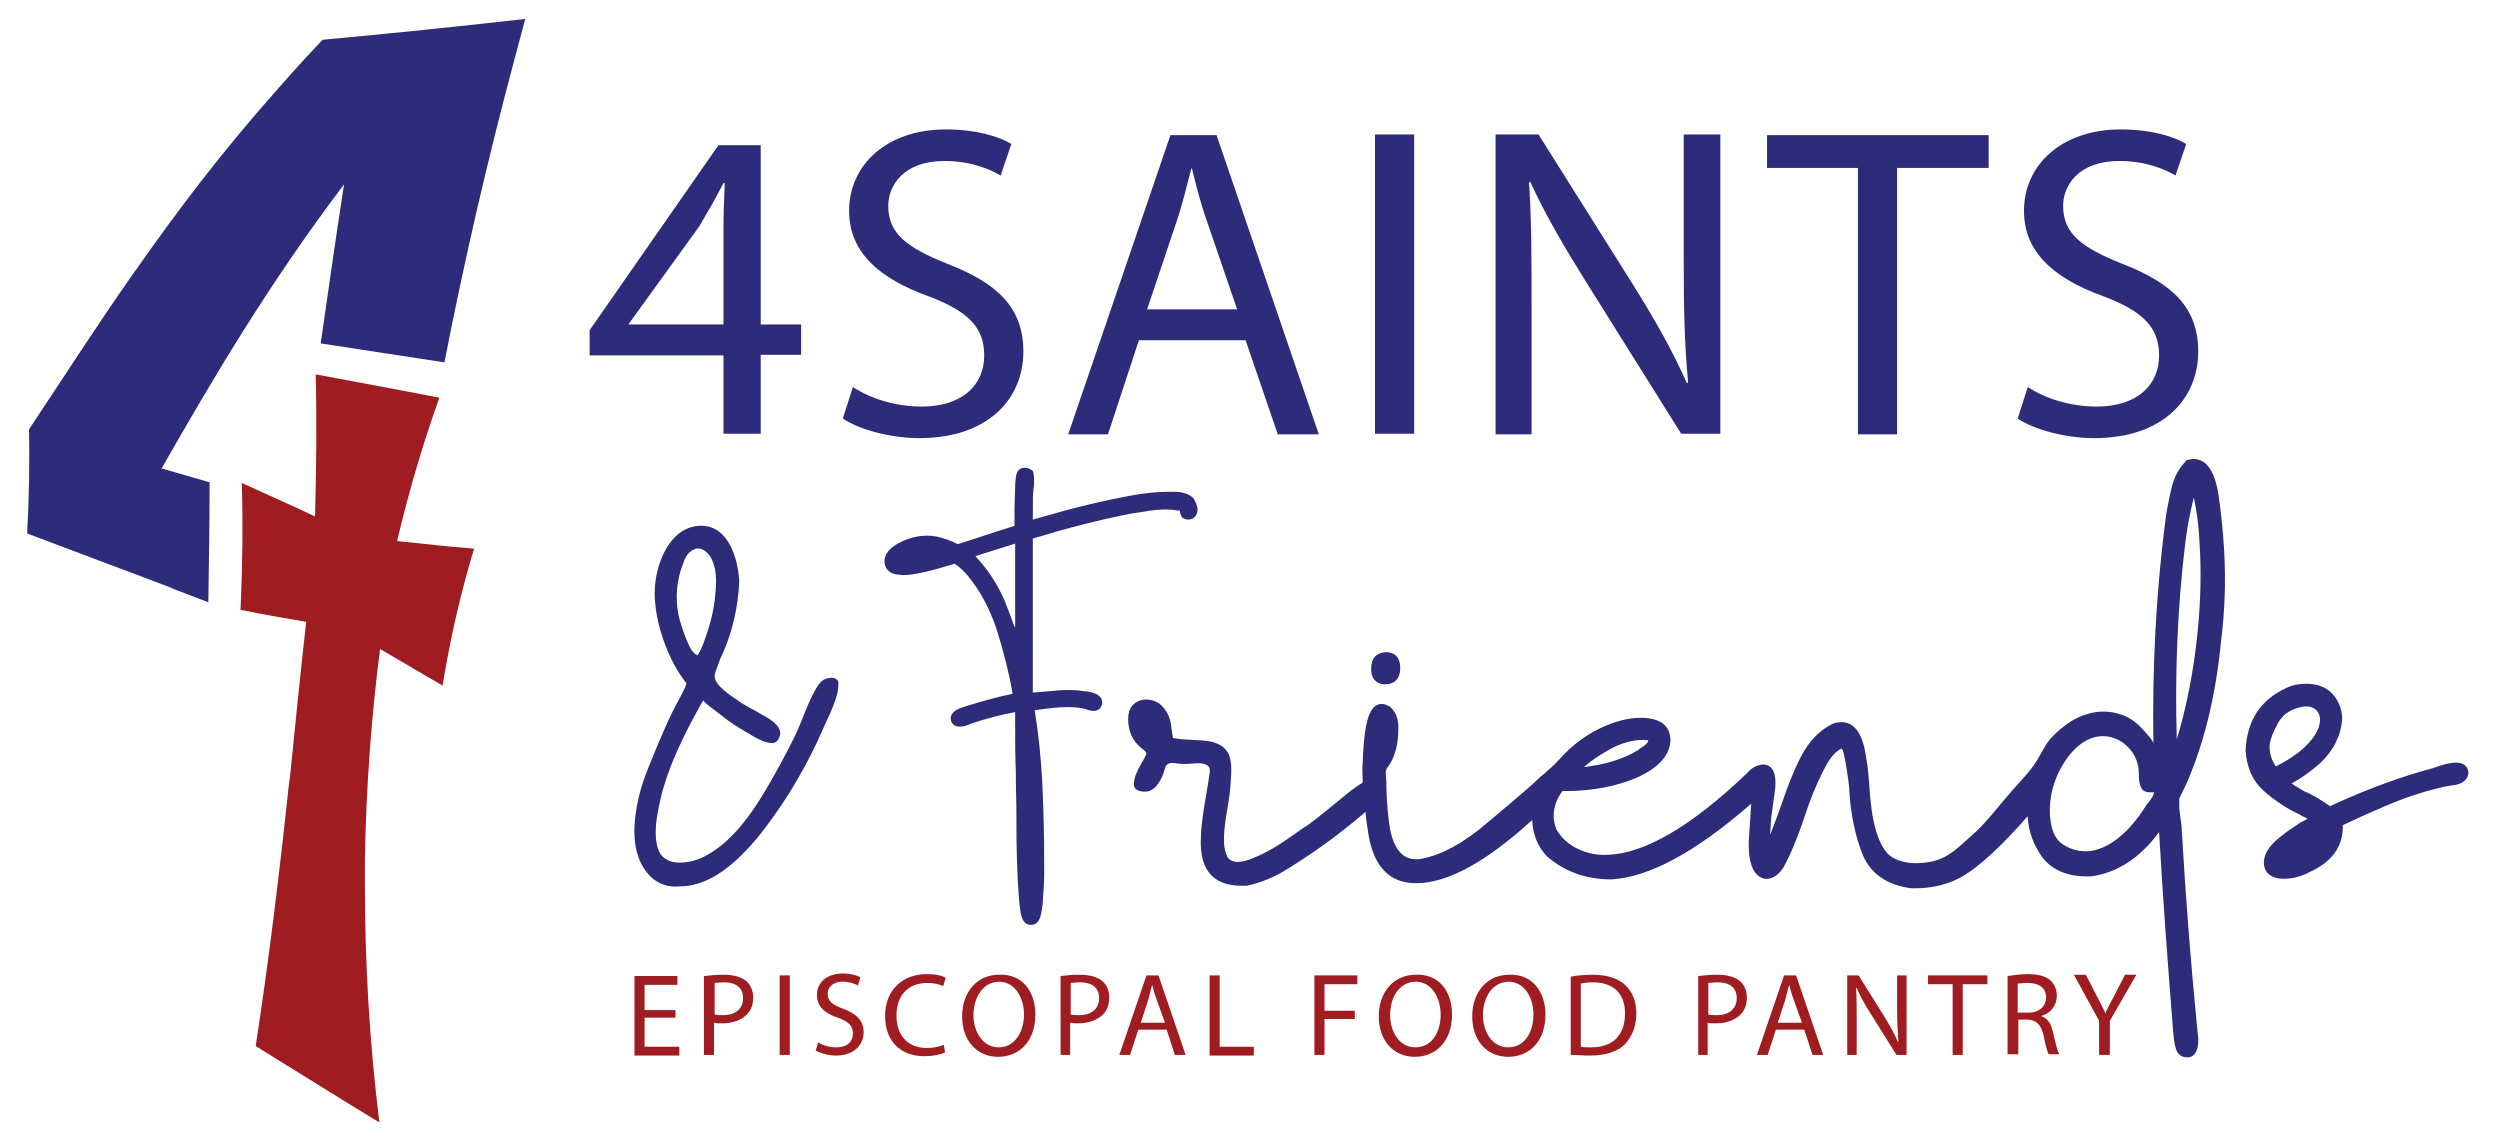 <?xml version="1.0" encoding="UTF-8"?> <svg xmlns="http://www.w3.org/2000/svg" xmlns:xlink="http://www.w3.org/1999/xlink" version="1.1" id="Layer_1" x="0px" y="0px" viewBox="0 0 396 180" style="enable-background:new 0 0 396 180;" xml:space="preserve"> <style type="text/css"> .st0{fill:#2D2C7B;} .st1{fill:#9F1D21;} .st2{fill:#2E2B7A;} </style> <g> <g> <path class="st0" d="M114.6,68.8V56.3H93.4v-4L113.8,23h6.7v28.4h6.4v4.8h-6.4v12.5H114.6z M114.6,51.5V36.2 c0-2.4,0.1-4.8,0.2-7.2h-0.2c-1.4,2.7-2.5,4.6-3.8,6.8L99.6,51.3v0.1H114.6z"></path> <path class="st0" d="M135.1,61.3c2.7,1.8,6.7,3.1,10.9,3.1c6.3,0,9.9-3.3,9.9-8.1c0-4.4-2.5-7-8.9-9.4 c-7.7-2.8-12.5-6.9-12.5-13.5c0-7.4,6.1-12.9,15.3-12.9c4.8,0,8.4,1.1,10.4,2.3l-1.7,5c-1.5-0.9-4.6-2.3-8.9-2.3 c-6.5,0-8.9,3.9-8.9,7.1c0,4.4,2.9,6.6,9.4,9.2c8,3.1,12,7,12,13.9c0,7.3-5.4,13.7-16.5,13.7c-4.6,0-9.6-1.4-12.1-3.1L135.1,61.3z "></path> <path class="st0" d="M180.4,53.9l-4.9,14.9h-6.3l16.2-47.4h7.3l16.2,47.4h-6.5l-5.1-14.9H180.4z M196,49.1l-4.7-13.7 c-1.1-3.1-1.8-5.9-2.5-8.7h-0.1c-0.7,2.7-1.4,5.7-2.4,8.6l-4.6,13.7H196z"></path> <path class="st0" d="M224,21.3v47.4h-6.2V21.3H224z"></path> <path class="st0" d="M236.9,68.8V21.3h6.8l15.1,24c3.5,5.6,6.3,10.6,8.4,15.4l0.2-0.1c-0.6-6.3-0.7-12.1-0.7-19.5V21.3h5.8v47.4 h-6.2l-15.1-24.1c-3.3-5.3-6.5-10.7-8.8-15.8l-0.2,0.1c0.4,6,0.4,11.7,0.4,19.6v20.3H236.9z"></path> <path class="st0" d="M294.3,26.6h-14.4v-5.2H315v5.2h-14.5v42.2h-6.2V26.6z"></path> <path class="st0" d="M321.2,61.3c2.7,1.8,6.7,3.1,10.9,3.1c6.3,0,9.9-3.3,9.9-8.1c0-4.4-2.5-7-8.9-9.4 c-7.7-2.8-12.5-6.9-12.5-13.5c0-7.4,6.1-12.9,15.3-12.9c4.8,0,8.4,1.1,10.4,2.3l-1.7,5c-1.5-0.9-4.6-2.3-8.9-2.3 c-6.5,0-8.9,3.9-8.9,7.1c0,4.4,2.9,6.6,9.4,9.2c8,3.1,12,7,12,13.9c0,7.3-5.4,13.7-16.5,13.7c-4.6,0-9.6-1.4-12.1-3.1L321.2,61.3z "></path> </g> <g> <g> <path class="st1" d="M107,161.2h-4.9v4.6h5.5v1.4h-7.1v-12.6h6.8v1.4h-5.2v4h4.9V161.2z"></path> <path class="st1" d="M111.6,154.6c0.8-0.1,1.8-0.2,3.1-0.2c1.6,0,2.8,0.4,3.5,1c0.7,0.6,1.1,1.5,1.1,2.6c0,1.1-0.3,2-1,2.7 c-0.9,0.9-2.3,1.4-3.9,1.4c-0.5,0-0.9,0-1.3-0.1v5.1h-1.6V154.6z M113.2,160.7c0.4,0.1,0.8,0.1,1.3,0.1c2,0,3.2-1,3.2-2.7 c0-1.7-1.2-2.5-3-2.5c-0.7,0-1.3,0.1-1.5,0.1V160.7z"></path> <path class="st1" d="M125.1,154.5v12.6h-1.6v-12.6H125.1z"></path> <path class="st1" d="M129.6,165.1c0.7,0.5,1.8,0.8,2.9,0.8c1.7,0,2.6-0.9,2.6-2.2c0-1.2-0.7-1.9-2.4-2.5 c-2.1-0.7-3.3-1.8-3.3-3.6c0-2,1.6-3.4,4.1-3.4c1.3,0,2.2,0.3,2.8,0.6l-0.4,1.3c-0.4-0.2-1.2-0.6-2.4-0.6c-1.7,0-2.4,1-2.4,1.9 c0,1.2,0.8,1.8,2.5,2.4c2.1,0.8,3.2,1.9,3.2,3.7c0,1.9-1.4,3.7-4.4,3.7c-1.2,0-2.5-0.4-3.2-0.8L129.6,165.1z"></path> <path class="st1" d="M149.7,166.7c-0.6,0.3-1.8,0.6-3.3,0.6c-3.6,0-6.2-2.2-6.2-6.4c0-4,2.7-6.6,6.6-6.6c1.6,0,2.6,0.3,3,0.6 l-0.4,1.3c-0.6-0.3-1.5-0.5-2.5-0.5c-3,0-4.9,1.9-4.9,5.2c0,3.1,1.8,5.1,4.8,5.1c1,0,2-0.2,2.7-0.5L149.7,166.7z"></path> <path class="st1" d="M164,160.7c0,4.3-2.6,6.7-5.9,6.7c-3.4,0-5.7-2.6-5.7-6.4c0-4,2.5-6.6,5.8-6.6 C161.8,154.2,164,156.9,164,160.7z M154.2,160.8c0,2.7,1.5,5.1,4,5.1s4-2.4,4-5.2c0-2.5-1.3-5.2-4-5.2 C155.6,155.6,154.2,158.1,154.2,160.8z"></path> <path class="st1" d="M168,154.6c0.8-0.1,1.8-0.2,3.1-0.2c1.6,0,2.8,0.4,3.5,1c0.7,0.6,1.1,1.5,1.1,2.6c0,1.1-0.3,2-1,2.7 c-0.9,0.9-2.3,1.4-3.9,1.4c-0.5,0-0.9,0-1.3-0.1v5.1H168V154.6z M169.6,160.7c0.4,0.1,0.8,0.1,1.3,0.1c2,0,3.2-1,3.2-2.7 c0-1.7-1.2-2.5-3-2.5c-0.7,0-1.3,0.1-1.5,0.1V160.7z"></path> <path class="st1" d="M180.3,163.1l-1.3,4h-1.7l4.3-12.6h1.9l4.3,12.6h-1.7l-1.3-4H180.3z M184.5,161.9l-1.3-3.6 c-0.3-0.8-0.5-1.6-0.7-2.3h0c-0.2,0.7-0.4,1.5-0.6,2.3l-1.2,3.7H184.5z"></path> <path class="st1" d="M191.6,154.5h1.6v11.3h5.4v1.4h-7V154.5z"></path> <path class="st1" d="M208.2,154.5h6.8v1.4h-5.2v4.2h4.8v1.3h-4.8v5.7h-1.6V154.5z"></path> <path class="st1" d="M230,160.7c0,4.3-2.6,6.7-5.9,6.7c-3.4,0-5.7-2.6-5.7-6.4c0-4,2.5-6.6,5.8-6.6 C227.8,154.2,230,156.9,230,160.7z M220.2,160.8c0,2.7,1.5,5.1,4,5.1c2.6,0,4-2.4,4-5.2c0-2.5-1.3-5.2-4-5.2 C221.5,155.6,220.2,158.1,220.2,160.8z"></path> <path class="st1" d="M244.8,160.7c0,4.3-2.6,6.7-5.9,6.7c-3.4,0-5.7-2.6-5.7-6.4c0-4,2.5-6.6,5.8-6.6 C242.5,154.2,244.8,156.9,244.8,160.7z M234.9,160.8c0,2.7,1.5,5.1,4,5.1c2.6,0,4-2.4,4-5.2c0-2.5-1.3-5.2-4-5.2 C236.3,155.6,234.9,158.1,234.9,160.8z"></path> <path class="st1" d="M248.8,154.7c1-0.2,2.2-0.3,3.5-0.3c2.3,0,4,0.6,5.1,1.6c1.1,1,1.8,2.5,1.8,4.5c0,2.1-0.7,3.7-1.8,4.9 c-1.2,1.2-3.1,1.8-5.6,1.8c-1.2,0-2.1-0.1-3-0.1V154.7z M250.4,165.8c0.4,0.1,1,0.1,1.6,0.1c3.5,0,5.4-1.9,5.4-5.4 c0-3-1.7-4.9-5.1-4.9c-0.8,0-1.5,0.1-1.9,0.2V165.8z"></path> <path class="st1" d="M269,154.6c0.8-0.1,1.8-0.2,3.1-0.2c1.6,0,2.8,0.4,3.5,1c0.7,0.6,1.1,1.5,1.1,2.6c0,1.1-0.3,2-1,2.7 c-0.9,0.9-2.3,1.4-3.9,1.4c-0.5,0-0.9,0-1.3-0.1v5.1H269V154.6z M270.6,160.7c0.4,0.1,0.8,0.1,1.3,0.1c2,0,3.2-1,3.2-2.7 c0-1.7-1.2-2.5-3-2.5c-0.7,0-1.3,0.1-1.5,0.1V160.7z"></path> <path class="st1" d="M281.3,163.1l-1.3,4h-1.7l4.3-12.6h1.9l4.3,12.6h-1.7l-1.3-4H281.3z M285.4,161.9l-1.3-3.6 c-0.3-0.8-0.5-1.6-0.7-2.3h0c-0.2,0.7-0.4,1.5-0.6,2.3l-1.2,3.7H285.4z"></path> <path class="st1" d="M292.6,167.1v-12.6h1.8l4,6.4c0.9,1.5,1.7,2.8,2.2,4.1l0.1,0c-0.1-1.7-0.2-3.2-0.2-5.2v-5.3h1.5v12.6h-1.6 l-4-6.4c-0.9-1.4-1.7-2.8-2.3-4.2l-0.1,0c0.1,1.6,0.1,3.1,0.1,5.2v5.4H292.6z"></path> <path class="st1" d="M309.2,155.9h-3.8v-1.4h9.4v1.4h-3.9v11.2h-1.6V155.9z"></path> <path class="st1" d="M318,154.6c0.8-0.1,2-0.3,3.1-0.3c1.7,0,2.9,0.3,3.7,1c0.6,0.6,1,1.4,1,2.4c0,1.6-1,2.8-2.4,3.2v0.1 c1,0.3,1.5,1.2,1.8,2.5c0.4,1.8,0.7,3,1,3.5h-1.7c-0.2-0.4-0.5-1.4-0.8-3c-0.4-1.7-1.1-2.4-2.5-2.5h-1.5v5.5H318V154.6z M319.6,160.4h1.7c1.7,0,2.8-1,2.8-2.4c0-1.6-1.2-2.3-2.9-2.3c-0.8,0-1.3,0.1-1.6,0.1V160.4z"></path> <path class="st1" d="M332.5,167.1v-5.4l-4-7.3h1.9l1.8,3.5c0.5,1,0.9,1.7,1.3,2.6h0c0.3-0.8,0.8-1.6,1.3-2.6l1.8-3.5h1.8 l-4.2,7.3v5.4H332.5z"></path> </g> </g> <g> <path class="st0" d="M103,138.8c-2.9-2.9-2.8-7.5-2.1-11.2c0.6-3.5,2.1-6.7,3.4-9.9c0.7-1.6,1.4-3.3,2.2-4.9 c0.2-0.5,2.4-4.3,2.2-4.6c-1.5-1.9-2.7-4.2-3.6-6.8c-0.9-2.6-1.4-5.1-1.4-7.5c0-4.1,2.1-10.2,6.9-10.6c4.7-0.4,6.3,5.1,6.5,8.8 c-0.2,4.2-1.1,8-2.7,11.6c-0.2,0.4-0.4,0.8-0.5,1.2c-0.2,0.4-0.3,0.9-0.5,1.3c-0.1,0.4-0.2,0.7-0.2,0.9c0,1.5,2.6,3.1,3.6,3.8 c1.2,0.9,2.6,1.5,3.9,2.3c1.1,0.6,2.9,1.6,2.9,3c-0.2,1-0.6,1.5-1.3,1.5c-1.4,0-3-1.1-4.2-1.8c-1.2-0.7-2.5-1.5-3.6-2.4 c-0.3-0.3-3.2-2.3-3.1-2.6c-3,5.3-6,11.2-7.1,17.2c-0.4,2-0.7,4.3-0.1,6.3c0.9,2.9,4.6,2.5,6.9,1.5c4.6-2.1,8-7,10.5-11.3 c1.5-2.6,3-5.3,4.3-8c1.2-2.5,2-5.2,3.4-7.6c0.3-0.5,0.7-1.1,1.3-1.4c0.5-0.2,1-0.3,1.5-0.2c0.2,0.1,0.5,0.2,0.6,0.4 c0.1,0.2,0.1,0.4,0.1,0.6c0,1.6-0.7,3.1-1.3,4.6c-0.7,1.4-1.3,2.9-2,4.4c-2.6,5.5-5.8,10.7-9.6,15.4c0,0-0.1,0.1-0.1,0.1 c-4.2,5-8.2,7.5-12.1,7.5C105.8,140.6,104.2,140,103,138.8z M111.7,101.1c0.8-2.2,1.4-4.5,1.6-6.9c0.2-2,0.3-4.4-0.9-6.2 c-0.4-0.5-0.9-1-1.6-1.1c-0.6-0.1-1.1,0.2-1.6,0.6c-0.4,0.4-0.7,0.9-0.9,1.5c-1.1,2.7-1.4,5.7-0.8,8.5c0.3,1.3,0.7,2.5,1.2,3.7 c0.4,0.9,0.8,2.2,1.8,2.6C111,103,111.4,102.1,111.7,101.1z"></path> </g> <path class="st2" d="M189.1,79c-0.5-0.6-1.4-1-2.7-1.1l-1.3,0c-1.8,0-3.6,0.2-5.4,0.5c-5,0.9-9.9,2.1-14.3,3.4l-1.8,0.5 c0-3.3,0-4.3,0.1-4.6c0-0.4,0.1-0.8,0.1-1.2c0-0.6,0-1.1-0.1-1.6l-0.1-0.3l-0.3-0.2c-0.3-0.2-0.6-0.3-0.9-0.3h-0.2 c-0.3,0-1.1,0.1-1.3,1.5c0,0.4-0.1,0.8-0.1,1.3c0,0,0,0,0,0c0,1.3-0.1,2.5-0.1,3.8V82c0,0.5,0,0.9,0,1.3c-1.6,0.5-3.2,1-4.7,1.5 c-1.4,0.5-2.8,0.9-4.3,1.4c-0.9-0.5-2-0.9-3.3-1.2c-2-0.4-4.1,0-6,1c-1.5,0.8-2.3,1.8-2.3,2.9c0,1.1,0.7,1.9,1.9,2.1 c0.4,0,0.7,0.1,1.1,0.1c1.6,0,4.2-0.6,8.1-1.8c0.8,0.5,1.5,1.2,2.1,1.9c2,2.4,3.5,5.3,4.6,8.6c1,3.2,1.9,6.6,2.5,10.1 c-2.5,0.5-4.9,1.2-7.2,1.9l-0.3,0.1c-0.6,0.2-2.3,0.6-2.3,1.9c0,0.6,0.4,1.3,1.4,1.3c0.5,0,1-0.1,1.6-0.4c2.6-0.9,5-1.5,7.2-1.9 l0,2.5c0,2.3,0,4.5,0.1,6.8c0,2.4,0.1,4.8,0.1,7.4v0.9c0,4,0.1,8,0.4,11.9c0,0.3,0.1,0.9,0.2,1.8c0.2,1.6,0.7,2.4,1.7,2.4 c0.5,0,1.3-0.2,1.6-1.7c0.2-1,0.3-1.8,0.3-2.4c0,0,0,0,0,0c0.1-1.4,0.2-2.8,0.2-3.9v-1.8c0-4.2-0.1-8.5-0.3-12.7 c-0.2-3.9-0.6-7.8-1.2-11.5c2.1-0.3,3.8-0.5,5.1-0.5c1.7,0,2.5,0.2,2.9,0.3c0.5,0.2,0.9,0.3,1.4,0.3c0.7,0,1.2-0.5,1.3-1.3 c0-1-0.9-1.6-2.6-1.8l-0.2,0c-1.1-0.2-2-0.2-2.8-0.2c-0.8,0-2.1,0.1-4.1,0.3l-1.3,0.1V85.3l1.4-0.4c3.1-1,6.4-1.8,9.7-2.6 c2.3-0.5,4.4-1,6.2-1.2c1.5-0.3,2.8-0.4,3.7-0.4c0.7,0,1.5,0.1,2.3,0.2c0,0.3,0.1,0.6,0.2,0.8c0.1,0.3,0.5,0.6,1.2,0.6c0,0,0,0,0,0 c0.9-0.1,1.4-0.7,1.4-1.7C189.6,80,189.4,79.5,189.1,79z M160.7,99.3c-0.5-1.4-1-2.7-1.5-4c-1.2-2.8-2.8-5.2-4.7-7.2 c2.1-0.7,4.2-1.3,6.3-2V99.3z"></path> <g> <path class="st0" d="M219.4,108.4c1.5,0,2.4-0.9,2.4-2.6c0-1.6-0.8-2.5-2.3-2.5c0,0,0,0,0,0c-1.5,0.1-2.3,1-2.3,2.5 C217.1,108.1,218.7,108.4,219.4,108.4z"></path> <path class="st0" d="M351.4,78.3c-0.6-3.7-1.9-5.6-4-5.6l-0.1,0l-1,0.2l-0.1,0.2c-1.1,1.1-1.9,2.6-2.3,4.5c-0.4,1.8-0.8,3.7-1,5.6 c-1.4,11.2-2,22.8-1.8,34.6c0-0.4-0.8-1.3-1.1-1.6c-0.4-0.5-0.8-0.9-1.3-1.4c-0.9-0.8-1.9-1.4-3-1.7c-2.5-0.8-5.1-0.3-7.4,1 c-1.3,0.8-2.5,1.8-3.5,2.9c-1.1,1.3-1.7,2.9-2.7,4.3c-1.1,1.5-2.5,2.9-3.7,4.3c-1.4,1.6-2.7,3.3-4.1,4.8c-0.8,0.9-1.7,1.7-2.6,2.5 c-1.2,1.1-2.5,2.3-4,3c-1.5,0.7-3.3,0.9-5,0.8c-1.6-0.2-2.8-0.6-3.6-1.4c-1.7-1.7-2.7-5.4-3-10.9c-0.1-1.3-0.2-2.8-0.5-4.4 c-0.5-3.6-1.7-5.4-3.6-5.6c-0.5,0-1,0-1.6,0.2c-2.1,1-3.8,2.7-5.1,5.2c-1.2,2.3-2.2,4.9-3.1,7.6c-0.6,1.7-1.2,3.3-1.8,4.8 c0-0.6,0.1-1.2,0.1-1.9c0.1-1.4,0.3-2.5,0.4-3.2c0.1-0.7,0.2-1.5,0.3-2.3c0.2-2.3-0.4-3.5-1.7-3.7c-0.3,0-0.6,0-0.8,0.1 c-0.6,0.1-1.3,0.5-2,1.3c-8.8,8.4-16.2,12.7-22,12.9c-1.6,0.1-3.2-0.2-4.7-0.9c-1.5-0.7-2.6-1.7-3.4-3c-0.3-0.7-0.5-1.5-0.5-2.2 c0-1.5,0.5-2.8,1.4-4h0.6c4,0,7.7-0.7,10.9-2c3.7-1.6,5.6-3.7,5.6-6.2c-0.1-1.6-0.9-3.4-4.8-3.4c-2.5,0-5.2,1-7.4,2.2 c-1.2,0.7-2.4,1.5-3.5,2.5c-1.1,0.9-2,2.1-3.1,3.1c-0.2,0.2-0.5,0.4-0.7,0.6c-0.1,0.1-0.2,0.2-0.3,0.3c-0.5,0.4-1.1,0.9-1.6,1.4 c-0.2,0.2-1.7,1.6-7.7,6.6c-3.6,3.1-7.1,5-10.2,5.6c-0.3,0.1-0.6,0.1-0.9,0.1c-0.9,0-3.7,0-4.4-6c-0.3-2.4-0.4-4.5-0.4-6.2 l-0.1-1.5c0-0.3,0.1-0.7,0.4-1c1.1-1.5,1.6-3.6,1.6-6.1c0-1.5-0.4-2.6-1.4-3.4c-0.4-0.2-0.8-0.4-1.2-0.4c-1.7,0-2.2,2.1-2.5,3.4 c-0.3,1.5-0.4,3.1-0.5,4.7c0,0.8-0.1,1.6-0.1,2.4c0,0.2,0.1,2,0,2c-0.5,0.3-1.1,0.7-1.9,1.3c-5.2,4.3-6.8,5.5-7.4,5.8 c-2.1,1.5-4.3,3.1-6.6,4.2c-1.1,0.5-2.3,1.1-3.5,1.2c-0.8,0.1-1.6-0.1-2-0.8c-0.3-0.6-0.4-1.2-0.5-1.9c-0.2-3.1,0.8-6.2,1-9.3 c0.1-2,0.6-4.8-1.2-6.2c-0.5-0.4-1.1-0.6-1.7-0.8c-2-0.4-4.1-0.2-6.2-0.6c-0.3-1.5-0.2-3.1-1.2-4.4c-0.8-1.2-1.8-1.7-3.2-1.7 c-1.8,0.2-2.7,1.3-2.7,3.1c0,1.9,0.7,3.5,2.1,4.6c0.7,0.5,0.8,0.8,0.8,0.8c0,0.1-0.1,0.5-0.8,1.6c-0.8,1.4-1.2,2.5-1.2,3.3l0,0.2 c0.1,0.5,0.5,1,1.8,1c1.3,0,2.1-1.2,2.6-2.2c0.3-0.6,0.4-1.1,0.6-1.7c0.3-0.7,0.9-0.7,1.7-0.6c1.1,0.2,2.1,0.1,3.2,0 c0.7,0,1.8,0,2.1,0.8c0.1,0.3,0,0.5,0,0.8c-0.5,3.6-1.4,7.3-1.4,11c0,5.7,3.5,6.8,6.4,6.8l0.9,0c2.3-0.5,4.5-1.4,6.5-2.7 c4.4-2.7,8.6-5.8,12.3-9c0.1,1.3,0.3,2.6,0.5,3.8c0.9,5,3.4,7.5,7.5,7.5c5,0,11-3.3,18.4-10c0.1,2.3,0.9,4.3,2.4,5.8l0,0 c2.8,2.4,6.2,3.6,10.1,3.6c5.9-0.3,13.4-4.3,22.2-12c0,0.4-0.1,0.9-0.1,1.4c-0.1,1.6-0.2,3.1-0.3,4.6c0,1.3-0.1,5.3,2.5,5.9 c0.8,0.1,2-0.2,3-1.8c0.9-1.6,2.1-4.3,3.4-8.2c0.8-2.5,1.8-4.9,2.9-7.1c0.6-1.2,1.6-3,2.9-3.5c0.4-0.2,1.2,5.7,1.2,6.1 c0.2,4.2,1,7.9,2.2,10.8c1.3,3,3.9,4.7,7.6,5.2c0.3,0,0.5,0,0.8,0c2.1,0,4.1-0.4,6-1.2c2.8-1.2,6.3-4.2,10.8-9.2 c0.3-0.4,0.6-0.7,0.9-1c0,0,0,0.1,0,0.1c0.1,2.3,0.9,4.4,2.3,6.4c1.7,2.2,4.4,3.2,7.9,3c4-0.6,7.6-2.9,10.6-7 c0.6,10.6,1.4,21.1,2.2,31.3c0.1,1.2,0.2,2.1,0.4,2.8c0.2,1,0.9,1.6,1.9,1.6c0.8,0,1.8-0.6,1.7-3.1l-0.2-1.9 c-1-10.1-1.8-20.6-2.4-30.9c0-0.6-0.1-1.3-0.2-1.9c-0.1-0.6-0.1-1.1-0.2-1.6c0-0.6,0-1.1,0-1.6c0.1-0.2,0.3-0.7,1.2-2.5 c2.8-6.5,4.6-14,5.4-22.3c0.6-4.7,0.8-9.6,0.5-14.6C352.1,83.8,351.8,81.1,351.4,78.3z M254.8,118.8c1.9-1.1,3.8-1.6,5.5-1.6 c0.3,0,0.5,0,0.8,0.1c-0.1,0.4-0.5,0.8-1.4,1.3l-0.2,0.2c-2.3,1.4-5.1,2.3-8.6,2.7C251.9,120.6,253.2,119.7,254.8,118.8z M340.7,126.6c-0.2,0.3-0.4,0.5-0.7,0.9c-1.9,3.1-5.1,6.8-8.9,7.3c-1.7,0.2-3.5-0.3-4.8-1.4c-1.2-1.1-1.5-2.9-1.6-4.5 c-0.1-2.5,0.5-4.8,1.6-7c1.1-2,2.6-4,4.8-4.9c2.3-0.9,4.7-0.2,6.3,1.7c0.6,0.7,1,1.5,1.2,2.3c0.3,1,0.1,2,0.3,3 c0.1,0.4,0.2,0.7,0.4,1c0.5,0.6,1.2,0.5,1.9,0.5C341.2,125.8,340.9,126.3,340.7,126.6z M348.1,100.1c-0.6,6-1.7,11.8-3.3,17 c-0.3-10.3,0.1-20.7,1.3-30.7c0.3-2.7,0.8-5.2,1.4-7.6c0.5,2.3,0.8,4.7,0.9,7.1C348.7,90.4,348.6,95.2,348.1,100.1z"></path> <path class="st0" d="M389.1,120.8c-1,0-2.2,0.3-3.5,0.8c-0.1,0-0.2,0.1-0.3,0.1c-4.9,1.3-10.1,3.2-15.6,5.7l-0.6,0.3 c-1.8-1.2-3.1-2-4-2.3c-0.7-0.4-1.4-0.8-2.1-1.3c1.5-0.8,3-1.9,4.5-3.2c2.1-2,3.3-4.3,3.5-7c0-1.3-0.4-2.5-1.2-3.6 c-1-1.3-2.5-2-4.5-2c-1.1,0-2.2,0.2-3.2,0.7c-4.1,1.9-6.2,5.2-6.4,9.9c0.2,2.7,1.1,4.8,2.9,6.4c1.6,1.4,3.5,2.7,5.4,3.6 c0.3,0.1,0.5,0.3,0.7,0.4l0.5,0.2c0.1,0.1,0.2,0.1,0.3,0.2c-0.3,0.2-0.6,0.3-1.1,0.6c-2,1.3-2.5,1.7-2.6,1.8 c-2.2,1.6-3.2,3-3.2,4.6v0c0,0.9,0.5,2.5,3.2,2.5c1.2,0,2.6-0.3,3.9-1c3.6-1.6,5.4-4,5.4-7.2l0-0.3c5.1-2.4,8.9-4,11.4-4.8 c2.5-0.8,4.5-1.3,5.9-1.5c2.2-0.2,2.6-1.4,2.6-2.1C390.9,121.4,390.2,120.8,389.1,120.8z M359.5,118.3c0-0.6,0.2-1.7,1.3-3.7 c0.8-1.5,2.2-2.4,4.2-2.7h0.3c0.8,0,1.4,0.3,1.8,0.8c0.2,0.3,0.4,0.8,0.4,1.3c0,0.3-0.1,0.8-0.2,1.2c-0.9,2.3-3.2,4.4-6.8,6.2 C359.8,120.4,359.5,119.3,359.5,118.3z M366.3,133.5C366.3,133.5,366.3,133.5,366.3,133.5L366.3,133.5 C366.3,133.5,366.3,133.5,366.3,133.5z"></path> </g> <path class="st0" d="M51.1,6.3c-1.7,1.8-3.3,3.5-4.8,5.2c-0.8,0.9-1.6,1.8-2.4,2.7C35,24.2,27.8,33.8,21.5,42.8 c-0.1,0.1-0.2,0.2-0.3,0.4C15.1,51.9,9.8,60.2,4.6,68c0.1,5.5,0,11-0.3,16.5c7.6,2.9,15.2,5.7,22.8,8.6c0.1,0.1,0.3,0.1,0.4,0.2 c1.8,0.7,3.7,1.4,5.5,2.1c0.1-6.3,0.2-12.7,0.2-19c-2.5-0.7-5.1-1.5-7.6-2.2c8-14,16.8-29,28.9-45c-1.3,8.4-2.5,16.8-3.7,25.2 c6.5,1,13.1,2,19.6,3c3.1-15.9,6.8-32,11.2-48.4c0.3-1,0.5-2,0.8-3c0.3-1,0.5-2,0.8-3C72.6,4.2,61.9,5.3,51.1,6.3z"></path> <path class="st1" d="M62.9,85.7c1.8-7.6,4-15.2,6.7-22.7c-1.4-0.3-17.4-3.3-19.6-3.7c0.2,7.4,0.1,15-0.1,22.5 c-3.8-1.8-7.7-3.5-11.6-5.3c0.2,6.7,0.1,13.4-0.2,20.1c0,0,0,0,0,0c3.4,0.7,6.9,1.3,10.4,1.9c-0.9,8-1.7,16-2.5,23.9 c-0.1,0.8-0.2,1.6-0.3,2.4c-1.5,14.1-3.2,27.9-5.2,40.9c6.5,4,13,8.1,19.6,12.1c-1.6-12.8-2.3-25.4-2.3-37.8c0-1.3,0-2.7,0-4 c0.2-11.2,1-22.3,2.4-33.2c3.3,1.9,6.6,3.9,9.9,5.8c1.2-7.3,2.8-14.5,5-21.7C70.9,86.6,66.9,86.1,62.9,85.7z"></path> </g> </svg> 